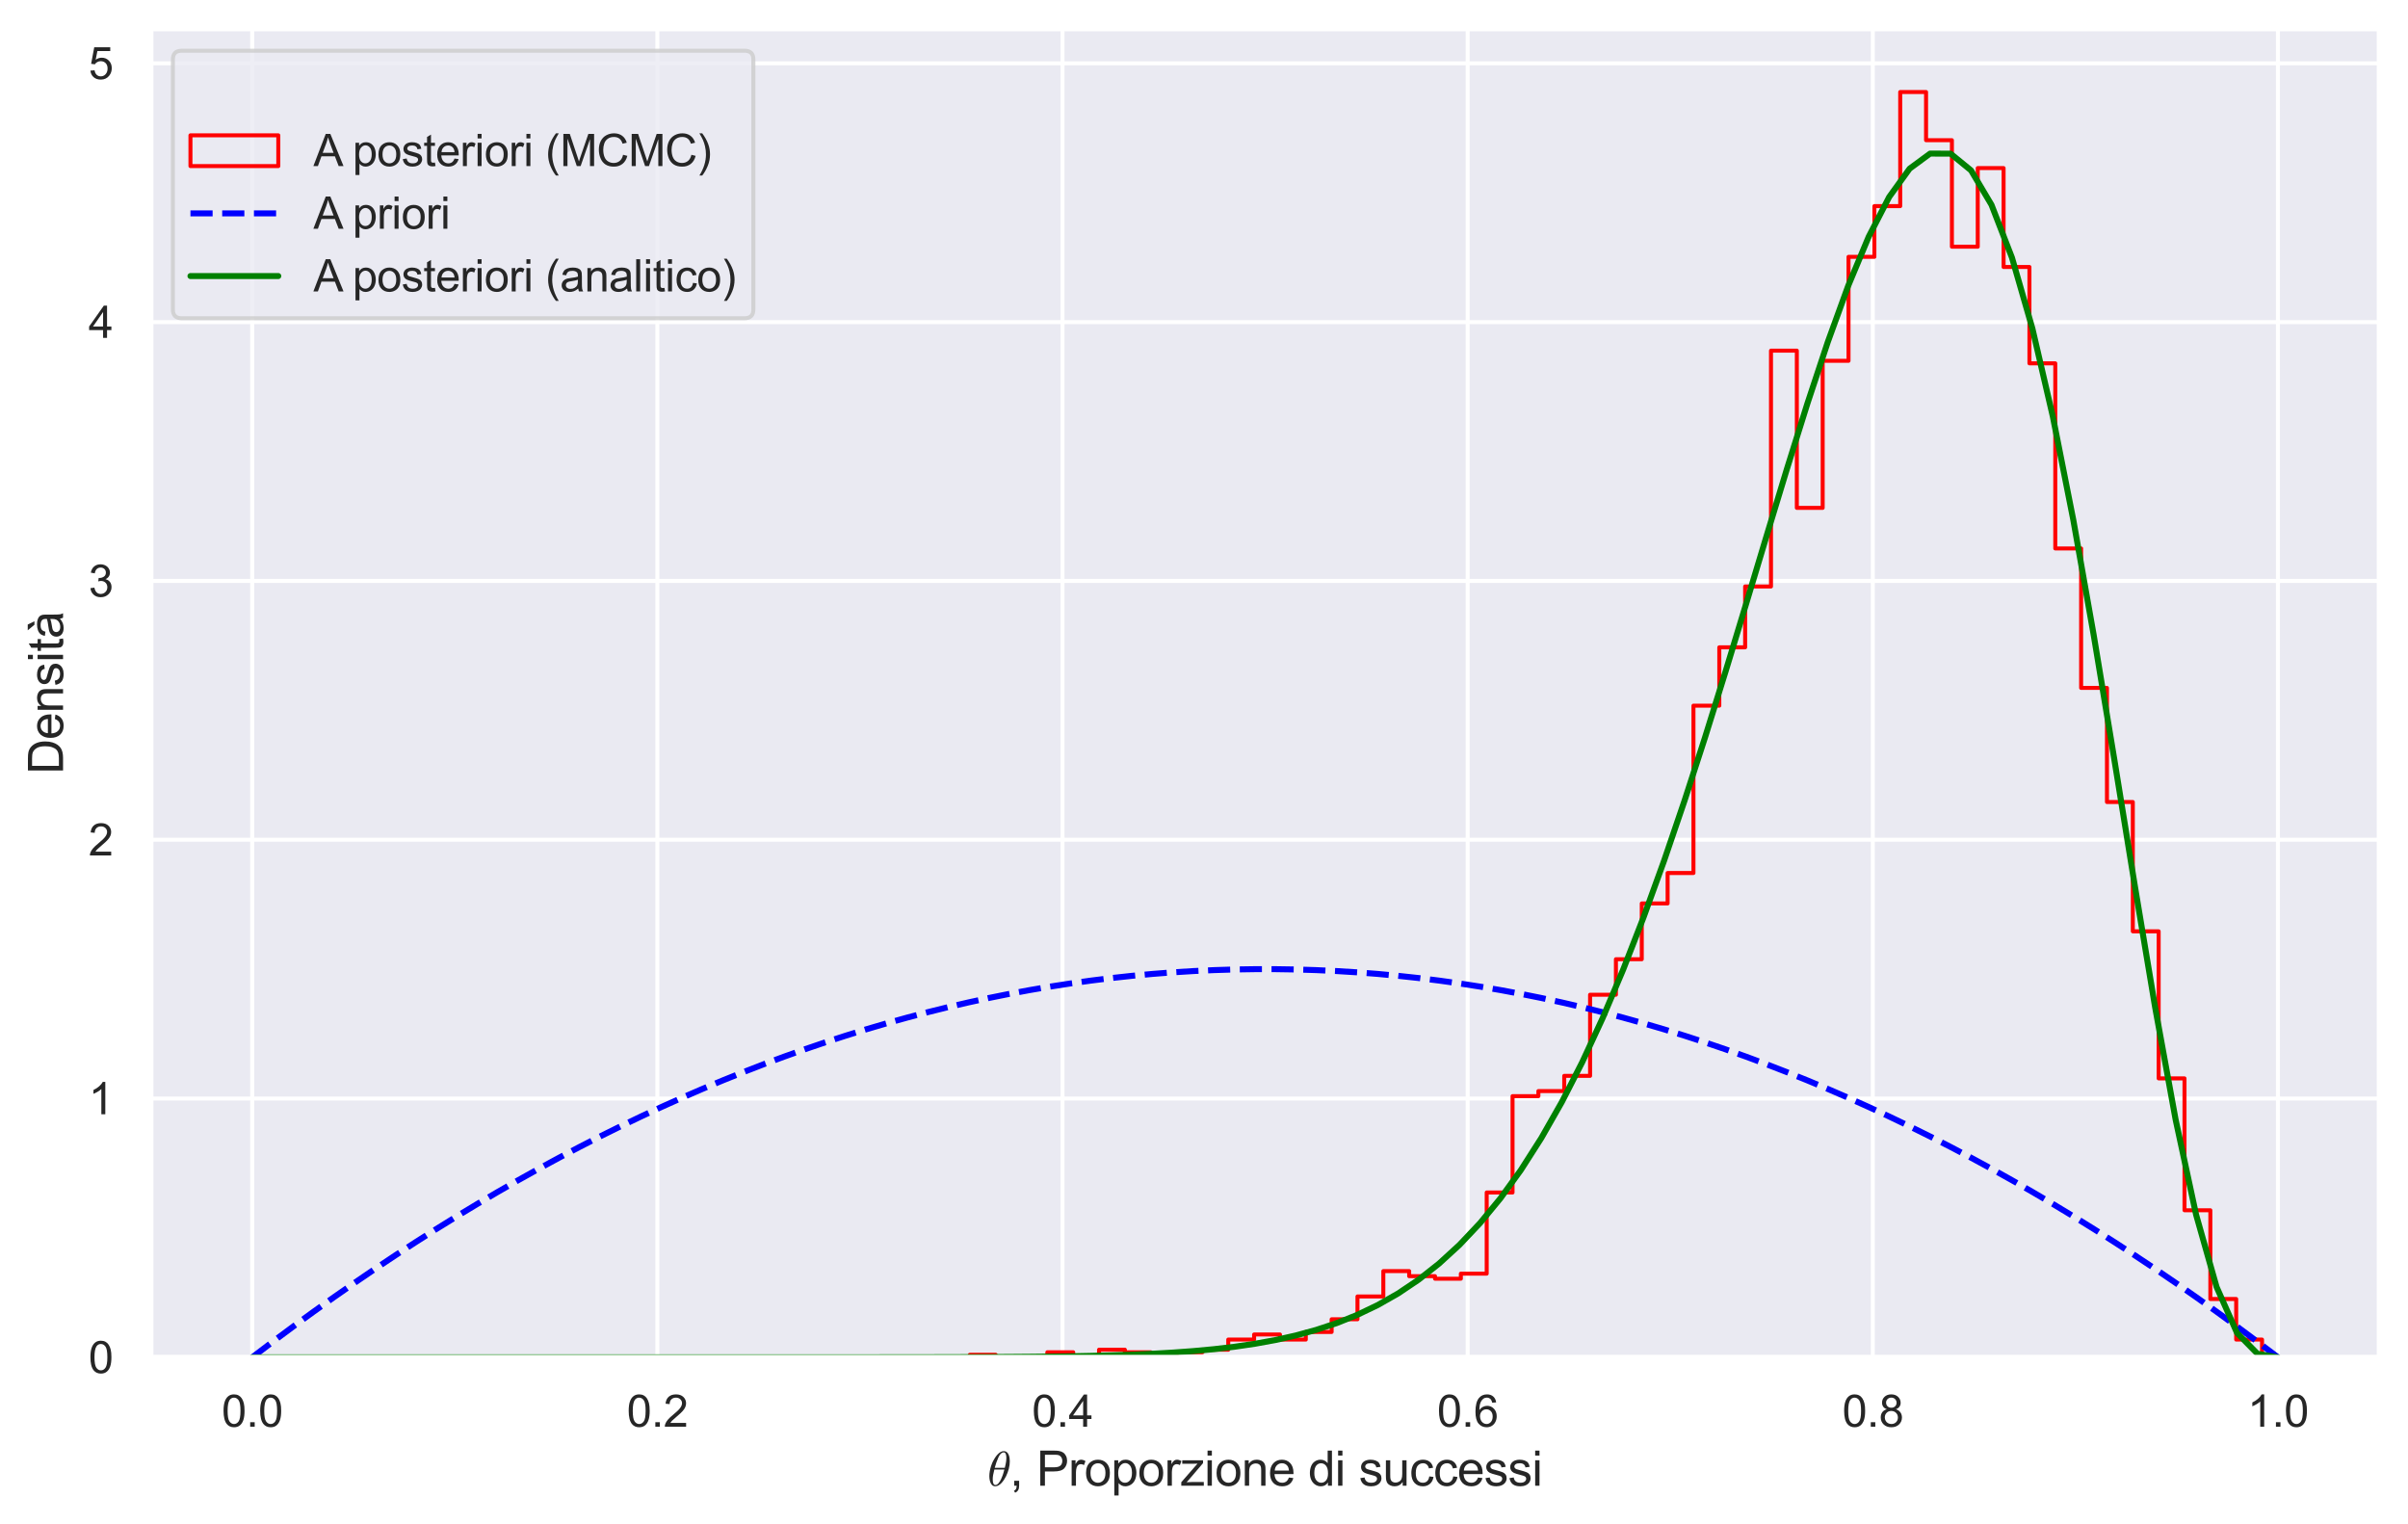 <?xml version="1.0" encoding="utf-8" standalone="no"?>
<!DOCTYPE svg PUBLIC "-//W3C//DTD SVG 1.1//EN"
  "http://www.w3.org/Graphics/SVG/1.1/DTD/svg11.dtd">
<svg xmlns:xlink="http://www.w3.org/1999/xlink" width="602.991pt" height="381.64pt" viewBox="0 0 602.991 381.64" xmlns="http://www.w3.org/2000/svg" version="1.1">
 <defs>
  <style type="text/css">*{stroke-linejoin: round; stroke-linecap: butt}</style>
 </defs>
 <g id="figure_1">
  <g id="patch_1">
   <path d="M 0 381.64 
L 602.991 381.64 
L 602.991 0 
L 0 0 
z
" style="fill: #ffffff"/>
  </g>
  <g id="axes_1">
   <g id="patch_2">
    <path d="M 37.791 339.84 
L 595.791 339.84 
L 595.791 7.2 
L 37.791 7.2 
z
" style="fill: #eaeaf2"/>
   </g>
   <g id="matplotlib.axis_1">
    <g id="xtick_1">
     <g id="line2d_1">
      <path d="M 63.155 339.84 
L 63.155 7.2 
" clip-path="url(#p4183b7b807)" style="fill: none; stroke: #ffffff; stroke-linecap: round"/>
     </g>
     <g id="text_1">
      <!-- 0.0 -->
      <g style="fill: #262626" transform="translate(55.51 357.214) scale(0.11 -0.11)">
       <defs>
        <path id="ArialMT-30" d="M 266 2259 
Q 266 3072 433 3567 
Q 600 4063 929 4331 
Q 1259 4600 1759 4600 
Q 2128 4600 2406 4451 
Q 2684 4303 2865 4023 
Q 3047 3744 3150 3342 
Q 3253 2941 3253 2259 
Q 3253 1453 3087 958 
Q 2922 463 2592 192 
Q 2263 -78 1759 -78 
Q 1097 -78 719 397 
Q 266 969 266 2259 
z
M 844 2259 
Q 844 1131 1108 757 
Q 1372 384 1759 384 
Q 2147 384 2411 759 
Q 2675 1134 2675 2259 
Q 2675 3391 2411 3762 
Q 2147 4134 1753 4134 
Q 1366 4134 1134 3806 
Q 844 3388 844 2259 
z
" transform="scale(0.016)"/>
        <path id="ArialMT-2e" d="M 581 0 
L 581 641 
L 1222 641 
L 1222 0 
L 581 0 
z
" transform="scale(0.016)"/>
       </defs>
       <use xlink:href="#ArialMT-30"/>
       <use xlink:href="#ArialMT-2e" x="55.615"/>
       <use xlink:href="#ArialMT-30" x="83.398"/>
      </g>
     </g>
    </g>
    <g id="xtick_2">
     <g id="line2d_2">
      <path d="M 164.61 339.84 
L 164.61 7.2 
" clip-path="url(#p4183b7b807)" style="fill: none; stroke: #ffffff; stroke-linecap: round"/>
     </g>
     <g id="text_2">
      <!-- 0.2 -->
      <g style="fill: #262626" transform="translate(156.965 357.214) scale(0.11 -0.11)">
       <defs>
        <path id="ArialMT-32" d="M 3222 541 
L 3222 0 
L 194 0 
Q 188 203 259 391 
Q 375 700 629 1000 
Q 884 1300 1366 1694 
Q 2113 2306 2375 2664 
Q 2638 3022 2638 3341 
Q 2638 3675 2398 3904 
Q 2159 4134 1775 4134 
Q 1369 4134 1125 3890 
Q 881 3647 878 3216 
L 300 3275 
Q 359 3922 746 4261 
Q 1134 4600 1788 4600 
Q 2447 4600 2831 4234 
Q 3216 3869 3216 3328 
Q 3216 3053 3103 2787 
Q 2991 2522 2730 2228 
Q 2469 1934 1863 1422 
Q 1356 997 1212 845 
Q 1069 694 975 541 
L 3222 541 
z
" transform="scale(0.016)"/>
       </defs>
       <use xlink:href="#ArialMT-30"/>
       <use xlink:href="#ArialMT-2e" x="55.615"/>
       <use xlink:href="#ArialMT-32" x="83.398"/>
      </g>
     </g>
    </g>
    <g id="xtick_3">
     <g id="line2d_3">
      <path d="M 266.064 339.84 
L 266.064 7.2 
" clip-path="url(#p4183b7b807)" style="fill: none; stroke: #ffffff; stroke-linecap: round"/>
     </g>
     <g id="text_3">
      <!-- 0.4 -->
      <g style="fill: #262626" transform="translate(258.419 357.214) scale(0.11 -0.11)">
       <defs>
        <path id="ArialMT-34" d="M 2069 0 
L 2069 1097 
L 81 1097 
L 81 1613 
L 2172 4581 
L 2631 4581 
L 2631 1613 
L 3250 1613 
L 3250 1097 
L 2631 1097 
L 2631 0 
L 2069 0 
z
M 2069 1613 
L 2069 3678 
L 634 1613 
L 2069 1613 
z
" transform="scale(0.016)"/>
       </defs>
       <use xlink:href="#ArialMT-30"/>
       <use xlink:href="#ArialMT-2e" x="55.615"/>
       <use xlink:href="#ArialMT-34" x="83.398"/>
      </g>
     </g>
    </g>
    <g id="xtick_4">
     <g id="line2d_4">
      <path d="M 367.519 339.84 
L 367.519 7.2 
" clip-path="url(#p4183b7b807)" style="fill: none; stroke: #ffffff; stroke-linecap: round"/>
     </g>
     <g id="text_4">
      <!-- 0.6 -->
      <g style="fill: #262626" transform="translate(359.874 357.214) scale(0.11 -0.11)">
       <defs>
        <path id="ArialMT-36" d="M 3184 3459 
L 2625 3416 
Q 2550 3747 2413 3897 
Q 2184 4138 1850 4138 
Q 1581 4138 1378 3988 
Q 1113 3794 959 3422 
Q 806 3050 800 2363 
Q 1003 2672 1297 2822 
Q 1591 2972 1913 2972 
Q 2475 2972 2870 2558 
Q 3266 2144 3266 1488 
Q 3266 1056 3080 686 
Q 2894 316 2569 119 
Q 2244 -78 1831 -78 
Q 1128 -78 684 439 
Q 241 956 241 2144 
Q 241 3472 731 4075 
Q 1159 4600 1884 4600 
Q 2425 4600 2770 4297 
Q 3116 3994 3184 3459 
z
M 888 1484 
Q 888 1194 1011 928 
Q 1134 663 1356 523 
Q 1578 384 1822 384 
Q 2178 384 2434 671 
Q 2691 959 2691 1453 
Q 2691 1928 2437 2201 
Q 2184 2475 1800 2475 
Q 1419 2475 1153 2201 
Q 888 1928 888 1484 
z
" transform="scale(0.016)"/>
       </defs>
       <use xlink:href="#ArialMT-30"/>
       <use xlink:href="#ArialMT-2e" x="55.615"/>
       <use xlink:href="#ArialMT-36" x="83.398"/>
      </g>
     </g>
    </g>
    <g id="xtick_5">
     <g id="line2d_5">
      <path d="M 468.973 339.84 
L 468.973 7.2 
" clip-path="url(#p4183b7b807)" style="fill: none; stroke: #ffffff; stroke-linecap: round"/>
     </g>
     <g id="text_5">
      <!-- 0.8 -->
      <g style="fill: #262626" transform="translate(461.328 357.214) scale(0.11 -0.11)">
       <defs>
        <path id="ArialMT-38" d="M 1131 2484 
Q 781 2613 612 2850 
Q 444 3088 444 3419 
Q 444 3919 803 4259 
Q 1163 4600 1759 4600 
Q 2359 4600 2725 4251 
Q 3091 3903 3091 3403 
Q 3091 3084 2923 2848 
Q 2756 2613 2416 2484 
Q 2838 2347 3058 2040 
Q 3278 1734 3278 1309 
Q 3278 722 2862 322 
Q 2447 -78 1769 -78 
Q 1091 -78 675 323 
Q 259 725 259 1325 
Q 259 1772 486 2073 
Q 713 2375 1131 2484 
z
M 1019 3438 
Q 1019 3113 1228 2906 
Q 1438 2700 1772 2700 
Q 2097 2700 2305 2904 
Q 2513 3109 2513 3406 
Q 2513 3716 2298 3927 
Q 2084 4138 1766 4138 
Q 1444 4138 1231 3931 
Q 1019 3725 1019 3438 
z
M 838 1322 
Q 838 1081 952 856 
Q 1066 631 1291 507 
Q 1516 384 1775 384 
Q 2178 384 2440 643 
Q 2703 903 2703 1303 
Q 2703 1709 2433 1975 
Q 2163 2241 1756 2241 
Q 1359 2241 1098 1978 
Q 838 1716 838 1322 
z
" transform="scale(0.016)"/>
       </defs>
       <use xlink:href="#ArialMT-30"/>
       <use xlink:href="#ArialMT-2e" x="55.615"/>
       <use xlink:href="#ArialMT-38" x="83.398"/>
      </g>
     </g>
    </g>
    <g id="xtick_6">
     <g id="line2d_6">
      <path d="M 570.428 339.84 
L 570.428 7.2 
" clip-path="url(#p4183b7b807)" style="fill: none; stroke: #ffffff; stroke-linecap: round"/>
     </g>
     <g id="text_6">
      <!-- 1.0 -->
      <g style="fill: #262626" transform="translate(562.783 357.214) scale(0.11 -0.11)">
       <defs>
        <path id="ArialMT-31" d="M 2384 0 
L 1822 0 
L 1822 3584 
Q 1619 3391 1289 3197 
Q 959 3003 697 2906 
L 697 3450 
Q 1169 3672 1522 3987 
Q 1875 4303 2022 4600 
L 2384 4600 
L 2384 0 
z
" transform="scale(0.016)"/>
       </defs>
       <use xlink:href="#ArialMT-31"/>
       <use xlink:href="#ArialMT-2e" x="55.615"/>
       <use xlink:href="#ArialMT-30" x="83.398"/>
      </g>
     </g>
    </g>
    <g id="text_7">
     <!-- $\theta$, Proporzione di successi -->
     <g style="fill: #262626" transform="translate(247.251 372.04) scale(0.12 -0.12)">
      <defs>
       <path id="Cmmi10-b5" d="M 1031 -72 
Q 741 -72 566 140 
Q 391 353 323 653 
Q 256 953 256 1247 
L 256 1253 
Q 256 1572 317 1915 
Q 378 2259 493 2601 
Q 609 2944 744 3213 
Q 838 3400 986 3631 
Q 1134 3863 1317 4064 
Q 1500 4266 1711 4389 
Q 1922 4513 2138 4513 
L 2144 4513 
Q 2375 4513 2529 4384 
Q 2684 4256 2770 4056 
Q 2856 3856 2890 3628 
Q 2925 3400 2925 3194 
Q 2925 2709 2794 2204 
Q 2663 1700 2431 1228 
Q 2344 1050 2189 809 
Q 2034 569 1861 378 
Q 1688 188 1472 58 
Q 1256 -72 1038 -72 
L 1031 -72 
z
M 1044 97 
Q 1256 97 1451 323 
Q 1647 550 1794 873 
Q 1941 1197 2052 1536 
Q 2163 1875 2216 2113 
L 909 2113 
Q 809 1709 753 1417 
Q 697 1125 697 844 
Q 697 97 1044 97 
z
M 959 2338 
L 2272 2338 
Q 2341 2619 2381 2808 
Q 2422 2997 2450 3206 
Q 2478 3416 2478 3597 
Q 2478 4347 2138 4347 
Q 1731 4347 1436 3692 
Q 1141 3038 959 2338 
z
" transform="scale(0.016)"/>
       <path id="ArialMT-2c" d="M 569 0 
L 569 641 
L 1209 641 
L 1209 0 
Q 1209 -353 1084 -570 
Q 959 -788 688 -906 
L 531 -666 
Q 709 -588 793 -436 
Q 878 -284 888 0 
L 569 0 
z
" transform="scale(0.016)"/>
       <path id="ArialMT-20" transform="scale(0.016)"/>
       <path id="ArialMT-50" d="M 494 0 
L 494 4581 
L 2222 4581 
Q 2678 4581 2919 4538 
Q 3256 4481 3484 4323 
Q 3713 4166 3852 3881 
Q 3991 3597 3991 3256 
Q 3991 2672 3619 2267 
Q 3247 1863 2275 1863 
L 1100 1863 
L 1100 0 
L 494 0 
z
M 1100 2403 
L 2284 2403 
Q 2872 2403 3119 2622 
Q 3366 2841 3366 3238 
Q 3366 3525 3220 3729 
Q 3075 3934 2838 4000 
Q 2684 4041 2272 4041 
L 1100 4041 
L 1100 2403 
z
" transform="scale(0.016)"/>
       <path id="ArialMT-72" d="M 416 0 
L 416 3319 
L 922 3319 
L 922 2816 
Q 1116 3169 1280 3281 
Q 1444 3394 1641 3394 
Q 1925 3394 2219 3213 
L 2025 2691 
Q 1819 2813 1613 2813 
Q 1428 2813 1281 2702 
Q 1134 2591 1072 2394 
Q 978 2094 978 1738 
L 978 0 
L 416 0 
z
" transform="scale(0.016)"/>
       <path id="ArialMT-6f" d="M 213 1659 
Q 213 2581 725 3025 
Q 1153 3394 1769 3394 
Q 2453 3394 2887 2945 
Q 3322 2497 3322 1706 
Q 3322 1066 3130 698 
Q 2938 331 2570 128 
Q 2203 -75 1769 -75 
Q 1072 -75 642 372 
Q 213 819 213 1659 
z
M 791 1659 
Q 791 1022 1069 705 
Q 1347 388 1769 388 
Q 2188 388 2466 706 
Q 2744 1025 2744 1678 
Q 2744 2294 2464 2611 
Q 2184 2928 1769 2928 
Q 1347 2928 1069 2612 
Q 791 2297 791 1659 
z
" transform="scale(0.016)"/>
       <path id="ArialMT-70" d="M 422 -1272 
L 422 3319 
L 934 3319 
L 934 2888 
Q 1116 3141 1344 3267 
Q 1572 3394 1897 3394 
Q 2322 3394 2647 3175 
Q 2972 2956 3137 2557 
Q 3303 2159 3303 1684 
Q 3303 1175 3120 767 
Q 2938 359 2589 142 
Q 2241 -75 1856 -75 
Q 1575 -75 1351 44 
Q 1128 163 984 344 
L 984 -1272 
L 422 -1272 
z
M 931 1641 
Q 931 1000 1190 694 
Q 1450 388 1819 388 
Q 2194 388 2461 705 
Q 2728 1022 2728 1688 
Q 2728 2322 2467 2637 
Q 2206 2953 1844 2953 
Q 1484 2953 1207 2617 
Q 931 2281 931 1641 
z
" transform="scale(0.016)"/>
       <path id="ArialMT-7a" d="M 125 0 
L 125 456 
L 2238 2881 
Q 1878 2863 1603 2863 
L 250 2863 
L 250 3319 
L 2963 3319 
L 2963 2947 
L 1166 841 
L 819 456 
Q 1197 484 1528 484 
L 3063 484 
L 3063 0 
L 125 0 
z
" transform="scale(0.016)"/>
       <path id="ArialMT-69" d="M 425 3934 
L 425 4581 
L 988 4581 
L 988 3934 
L 425 3934 
z
M 425 0 
L 425 3319 
L 988 3319 
L 988 0 
L 425 0 
z
" transform="scale(0.016)"/>
       <path id="ArialMT-6e" d="M 422 0 
L 422 3319 
L 928 3319 
L 928 2847 
Q 1294 3394 1984 3394 
Q 2284 3394 2536 3286 
Q 2788 3178 2913 3003 
Q 3038 2828 3088 2588 
Q 3119 2431 3119 2041 
L 3119 0 
L 2556 0 
L 2556 2019 
Q 2556 2363 2490 2533 
Q 2425 2703 2258 2804 
Q 2091 2906 1866 2906 
Q 1506 2906 1245 2678 
Q 984 2450 984 1813 
L 984 0 
L 422 0 
z
" transform="scale(0.016)"/>
       <path id="ArialMT-65" d="M 2694 1069 
L 3275 997 
Q 3138 488 2766 206 
Q 2394 -75 1816 -75 
Q 1088 -75 661 373 
Q 234 822 234 1631 
Q 234 2469 665 2931 
Q 1097 3394 1784 3394 
Q 2450 3394 2872 2941 
Q 3294 2488 3294 1666 
Q 3294 1616 3291 1516 
L 816 1516 
Q 847 969 1125 678 
Q 1403 388 1819 388 
Q 2128 388 2347 550 
Q 2566 713 2694 1069 
z
M 847 1978 
L 2700 1978 
Q 2663 2397 2488 2606 
Q 2219 2931 1791 2931 
Q 1403 2931 1139 2672 
Q 875 2413 847 1978 
z
" transform="scale(0.016)"/>
       <path id="ArialMT-64" d="M 2575 0 
L 2575 419 
Q 2259 -75 1647 -75 
Q 1250 -75 917 144 
Q 584 363 401 755 
Q 219 1147 219 1656 
Q 219 2153 384 2558 
Q 550 2963 881 3178 
Q 1213 3394 1622 3394 
Q 1922 3394 2156 3267 
Q 2391 3141 2538 2938 
L 2538 4581 
L 3097 4581 
L 3097 0 
L 2575 0 
z
M 797 1656 
Q 797 1019 1065 703 
Q 1334 388 1700 388 
Q 2069 388 2326 689 
Q 2584 991 2584 1609 
Q 2584 2291 2321 2609 
Q 2059 2928 1675 2928 
Q 1300 2928 1048 2622 
Q 797 2316 797 1656 
z
" transform="scale(0.016)"/>
       <path id="ArialMT-73" d="M 197 991 
L 753 1078 
Q 800 744 1014 566 
Q 1228 388 1613 388 
Q 2000 388 2187 545 
Q 2375 703 2375 916 
Q 2375 1106 2209 1216 
Q 2094 1291 1634 1406 
Q 1016 1563 777 1677 
Q 538 1791 414 1992 
Q 291 2194 291 2438 
Q 291 2659 392 2848 
Q 494 3038 669 3163 
Q 800 3259 1026 3326 
Q 1253 3394 1513 3394 
Q 1903 3394 2198 3281 
Q 2494 3169 2634 2976 
Q 2775 2784 2828 2463 
L 2278 2388 
Q 2241 2644 2061 2787 
Q 1881 2931 1553 2931 
Q 1166 2931 1000 2803 
Q 834 2675 834 2503 
Q 834 2394 903 2306 
Q 972 2216 1119 2156 
Q 1203 2125 1616 2013 
Q 2213 1853 2448 1751 
Q 2684 1650 2818 1456 
Q 2953 1263 2953 975 
Q 2953 694 2789 445 
Q 2625 197 2315 61 
Q 2006 -75 1616 -75 
Q 969 -75 630 194 
Q 291 463 197 991 
z
" transform="scale(0.016)"/>
       <path id="ArialMT-75" d="M 2597 0 
L 2597 488 
Q 2209 -75 1544 -75 
Q 1250 -75 995 37 
Q 741 150 617 320 
Q 494 491 444 738 
Q 409 903 409 1263 
L 409 3319 
L 972 3319 
L 972 1478 
Q 972 1038 1006 884 
Q 1059 663 1231 536 
Q 1403 409 1656 409 
Q 1909 409 2131 539 
Q 2353 669 2445 892 
Q 2538 1116 2538 1541 
L 2538 3319 
L 3100 3319 
L 3100 0 
L 2597 0 
z
" transform="scale(0.016)"/>
       <path id="ArialMT-63" d="M 2588 1216 
L 3141 1144 
Q 3050 572 2676 248 
Q 2303 -75 1759 -75 
Q 1078 -75 664 370 
Q 250 816 250 1647 
Q 250 2184 428 2587 
Q 606 2991 970 3192 
Q 1334 3394 1763 3394 
Q 2303 3394 2647 3120 
Q 2991 2847 3088 2344 
L 2541 2259 
Q 2463 2594 2264 2762 
Q 2066 2931 1784 2931 
Q 1359 2931 1093 2626 
Q 828 2322 828 1663 
Q 828 994 1084 691 
Q 1341 388 1753 388 
Q 2084 388 2306 591 
Q 2528 794 2588 1216 
z
" transform="scale(0.016)"/>
      </defs>
      <use xlink:href="#Cmmi10-b5" transform="translate(0 0.422)"/>
      <use xlink:href="#ArialMT-2c" transform="translate(46.924 0.422)"/>
      <use xlink:href="#ArialMT-20" transform="translate(74.707 0.422)"/>
      <use xlink:href="#ArialMT-50" transform="translate(102.49 0.422)"/>
      <use xlink:href="#ArialMT-72" transform="translate(169.189 0.422)"/>
      <use xlink:href="#ArialMT-6f" transform="translate(202.49 0.422)"/>
      <use xlink:href="#ArialMT-70" transform="translate(258.105 0.422)"/>
      <use xlink:href="#ArialMT-6f" transform="translate(313.721 0.422)"/>
      <use xlink:href="#ArialMT-72" transform="translate(369.336 0.422)"/>
      <use xlink:href="#ArialMT-7a" transform="translate(402.637 0.422)"/>
      <use xlink:href="#ArialMT-69" transform="translate(452.637 0.422)"/>
      <use xlink:href="#ArialMT-6f" transform="translate(474.854 0.422)"/>
      <use xlink:href="#ArialMT-6e" transform="translate(530.469 0.422)"/>
      <use xlink:href="#ArialMT-65" transform="translate(586.084 0.422)"/>
      <use xlink:href="#ArialMT-20" transform="translate(641.699 0.422)"/>
      <use xlink:href="#ArialMT-64" transform="translate(669.482 0.422)"/>
      <use xlink:href="#ArialMT-69" transform="translate(725.098 0.422)"/>
      <use xlink:href="#ArialMT-20" transform="translate(747.314 0.422)"/>
      <use xlink:href="#ArialMT-73" transform="translate(775.098 0.422)"/>
      <use xlink:href="#ArialMT-75" transform="translate(825.098 0.422)"/>
      <use xlink:href="#ArialMT-63" transform="translate(880.713 0.422)"/>
      <use xlink:href="#ArialMT-63" transform="translate(930.713 0.422)"/>
      <use xlink:href="#ArialMT-65" transform="translate(980.713 0.422)"/>
      <use xlink:href="#ArialMT-73" transform="translate(1036.328 0.422)"/>
      <use xlink:href="#ArialMT-73" transform="translate(1086.328 0.422)"/>
      <use xlink:href="#ArialMT-69" transform="translate(1136.328 0.422)"/>
     </g>
    </g>
   </g>
   <g id="matplotlib.axis_2">
    <g id="ytick_1">
     <g id="line2d_7">
      <path d="M 37.791 339.84 
L 595.791 339.84 
" clip-path="url(#p4183b7b807)" style="fill: none; stroke: #ffffff; stroke-linecap: round"/>
     </g>
     <g id="text_8">
      <!-- 0 -->
      <g style="fill: #262626" transform="translate(22.174 343.777) scale(0.11 -0.11)">
       <use xlink:href="#ArialMT-30"/>
      </g>
     </g>
    </g>
    <g id="ytick_2">
     <g id="line2d_8">
      <path d="M 37.791 275.043 
L 595.791 275.043 
" clip-path="url(#p4183b7b807)" style="fill: none; stroke: #ffffff; stroke-linecap: round"/>
     </g>
     <g id="text_9">
      <!-- 1 -->
      <g style="fill: #262626" transform="translate(22.174 278.98) scale(0.11 -0.11)">
       <use xlink:href="#ArialMT-31"/>
      </g>
     </g>
    </g>
    <g id="ytick_3">
     <g id="line2d_9">
      <path d="M 37.791 210.246 
L 595.791 210.246 
" clip-path="url(#p4183b7b807)" style="fill: none; stroke: #ffffff; stroke-linecap: round"/>
     </g>
     <g id="text_10">
      <!-- 2 -->
      <g style="fill: #262626" transform="translate(22.174 214.183) scale(0.11 -0.11)">
       <use xlink:href="#ArialMT-32"/>
      </g>
     </g>
    </g>
    <g id="ytick_4">
     <g id="line2d_10">
      <path d="M 37.791 145.45 
L 595.791 145.45 
" clip-path="url(#p4183b7b807)" style="fill: none; stroke: #ffffff; stroke-linecap: round"/>
     </g>
     <g id="text_11">
      <!-- 3 -->
      <g style="fill: #262626" transform="translate(22.174 149.386) scale(0.11 -0.11)">
       <defs>
        <path id="ArialMT-33" d="M 269 1209 
L 831 1284 
Q 928 806 1161 595 
Q 1394 384 1728 384 
Q 2125 384 2398 659 
Q 2672 934 2672 1341 
Q 2672 1728 2419 1979 
Q 2166 2231 1775 2231 
Q 1616 2231 1378 2169 
L 1441 2663 
Q 1497 2656 1531 2656 
Q 1891 2656 2178 2843 
Q 2466 3031 2466 3422 
Q 2466 3731 2256 3934 
Q 2047 4138 1716 4138 
Q 1388 4138 1169 3931 
Q 950 3725 888 3313 
L 325 3413 
Q 428 3978 793 4289 
Q 1159 4600 1703 4600 
Q 2078 4600 2393 4439 
Q 2709 4278 2876 4000 
Q 3044 3722 3044 3409 
Q 3044 3113 2884 2869 
Q 2725 2625 2413 2481 
Q 2819 2388 3044 2092 
Q 3269 1797 3269 1353 
Q 3269 753 2831 336 
Q 2394 -81 1725 -81 
Q 1122 -81 723 278 
Q 325 638 269 1209 
z
" transform="scale(0.016)"/>
       </defs>
       <use xlink:href="#ArialMT-33"/>
      </g>
     </g>
    </g>
    <g id="ytick_5">
     <g id="line2d_11">
      <path d="M 37.791 80.653 
L 595.791 80.653 
" clip-path="url(#p4183b7b807)" style="fill: none; stroke: #ffffff; stroke-linecap: round"/>
     </g>
     <g id="text_12">
      <!-- 4 -->
      <g style="fill: #262626" transform="translate(22.174 84.589) scale(0.11 -0.11)">
       <use xlink:href="#ArialMT-34"/>
      </g>
     </g>
    </g>
    <g id="ytick_6">
     <g id="line2d_12">
      <path d="M 37.791 15.856 
L 595.791 15.856 
" clip-path="url(#p4183b7b807)" style="fill: none; stroke: #ffffff; stroke-linecap: round"/>
     </g>
     <g id="text_13">
      <!-- 5 -->
      <g style="fill: #262626" transform="translate(22.174 19.793) scale(0.11 -0.11)">
       <defs>
        <path id="ArialMT-35" d="M 266 1200 
L 856 1250 
Q 922 819 1161 601 
Q 1400 384 1738 384 
Q 2144 384 2425 690 
Q 2706 997 2706 1503 
Q 2706 1984 2436 2262 
Q 2166 2541 1728 2541 
Q 1456 2541 1237 2417 
Q 1019 2294 894 2097 
L 366 2166 
L 809 4519 
L 3088 4519 
L 3088 3981 
L 1259 3981 
L 1013 2750 
Q 1425 3038 1878 3038 
Q 2478 3038 2890 2622 
Q 3303 2206 3303 1553 
Q 3303 931 2941 478 
Q 2500 -78 1738 -78 
Q 1113 -78 717 272 
Q 322 622 266 1200 
z
" transform="scale(0.016)"/>
       </defs>
       <use xlink:href="#ArialMT-35"/>
      </g>
     </g>
    </g>
    <g id="text_14">
     <!-- Densità -->
     <g style="fill: #262626" transform="translate(15.789 193.863) rotate(-90) scale(0.12 -0.12)">
      <defs>
       <path id="ArialMT-44" d="M 494 0 
L 494 4581 
L 2072 4581 
Q 2606 4581 2888 4516 
Q 3281 4425 3559 4188 
Q 3922 3881 4101 3404 
Q 4281 2928 4281 2316 
Q 4281 1794 4159 1391 
Q 4038 988 3847 723 
Q 3656 459 3429 307 
Q 3203 156 2883 78 
Q 2563 0 2147 0 
L 494 0 
z
M 1100 541 
L 2078 541 
Q 2531 541 2789 625 
Q 3047 709 3200 863 
Q 3416 1078 3536 1442 
Q 3656 1806 3656 2325 
Q 3656 3044 3420 3430 
Q 3184 3816 2847 3947 
Q 2603 4041 2063 4041 
L 1100 4041 
L 1100 541 
z
" transform="scale(0.016)"/>
       <path id="ArialMT-74" d="M 1650 503 
L 1731 6 
Q 1494 -44 1306 -44 
Q 1000 -44 831 53 
Q 663 150 594 308 
Q 525 466 525 972 
L 525 2881 
L 113 2881 
L 113 3319 
L 525 3319 
L 525 4141 
L 1084 4478 
L 1084 3319 
L 1650 3319 
L 1650 2881 
L 1084 2881 
L 1084 941 
Q 1084 700 1114 631 
Q 1144 563 1211 522 
Q 1278 481 1403 481 
Q 1497 481 1650 503 
z
" transform="scale(0.016)"/>
       <path id="ArialMT-e0" d="M 2588 409 
Q 2275 144 1986 34 
Q 1697 -75 1366 -75 
Q 819 -75 525 192 
Q 231 459 231 875 
Q 231 1119 342 1320 
Q 453 1522 633 1644 
Q 813 1766 1038 1828 
Q 1203 1872 1538 1913 
Q 2219 1994 2541 2106 
Q 2544 2222 2544 2253 
Q 2544 2597 2384 2738 
Q 2169 2928 1744 2928 
Q 1347 2928 1158 2789 
Q 969 2650 878 2297 
L 328 2372 
Q 403 2725 575 2942 
Q 747 3159 1072 3276 
Q 1397 3394 1825 3394 
Q 2250 3394 2515 3294 
Q 2781 3194 2906 3042 
Q 3031 2891 3081 2659 
Q 3109 2516 3109 2141 
L 3109 1391 
Q 3109 606 3145 398 
Q 3181 191 3288 0 
L 2700 0 
Q 2613 175 2588 409 
z
M 2541 1666 
Q 2234 1541 1622 1453 
Q 1275 1403 1131 1340 
Q 988 1278 909 1158 
Q 831 1038 831 891 
Q 831 666 1001 516 
Q 1172 366 1500 366 
Q 1825 366 2078 508 
Q 2331 650 2450 897 
Q 2541 1088 2541 1459 
L 2541 1666 
z
M 2234 3731 
L 1781 3731 
L 1059 4606 
L 1813 4606 
L 2234 3731 
z
" transform="scale(0.016)"/>
      </defs>
      <use xlink:href="#ArialMT-44"/>
      <use xlink:href="#ArialMT-65" x="72.217"/>
      <use xlink:href="#ArialMT-6e" x="127.832"/>
      <use xlink:href="#ArialMT-73" x="183.447"/>
      <use xlink:href="#ArialMT-69" x="233.447"/>
      <use xlink:href="#ArialMT-74" x="255.664"/>
      <use xlink:href="#ArialMT-e0" x="283.447"/>
     </g>
    </g>
   </g>
   <g id="patch_3">
    <path d="M 242.853 339.84 
L 242.853 339.205 
L 249.325 339.205 
L 249.325 339.84 
L 255.796 339.84 
L 255.796 339.84 
L 262.268 339.84 
L 262.268 338.57 
L 268.74 338.57 
L 268.74 339.84 
L 275.212 339.84 
L 275.212 337.935 
L 281.683 337.935 
L 281.683 338.57 
L 288.155 338.57 
L 288.155 339.205 
L 294.627 339.205 
L 294.627 338.57 
L 301.099 338.57 
L 301.099 337.935 
L 307.57 337.935 
L 307.57 335.396 
L 314.042 335.396 
L 314.042 334.126 
L 320.514 334.126 
L 320.514 335.396 
L 326.986 335.396 
L 326.986 333.491 
L 333.457 333.491 
L 333.457 330.317 
L 339.929 330.317 
L 339.929 324.603 
L 346.401 324.603 
L 346.401 318.254 
L 352.872 318.254 
L 352.872 319.524 
L 359.344 319.524 
L 359.344 320.159 
L 365.816 320.159 
L 365.816 318.889 
L 372.288 318.889 
L 372.288 298.573 
L 378.759 298.573 
L 378.759 274.448 
L 385.231 274.448 
L 385.231 273.179 
L 391.703 273.179 
L 391.703 269.369 
L 398.175 269.369 
L 398.175 249.054 
L 404.646 249.054 
L 404.646 240.165 
L 411.118 240.165 
L 411.118 226.198 
L 417.59 226.198 
L 417.59 218.58 
L 424.062 218.58 
L 424.062 176.678 
L 430.533 176.678 
L 430.533 162.076 
L 437.005 162.076 
L 437.005 146.84 
L 443.477 146.84 
L 443.477 87.797 
L 449.949 87.797 
L 449.949 127.159 
L 456.42 127.159 
L 456.42 90.336 
L 462.892 90.336 
L 462.892 64.307 
L 469.364 64.307 
L 469.364 51.609 
L 475.835 51.609 
L 475.835 23.04 
L 482.307 23.04 
L 482.307 35.103 
L 488.779 35.103 
L 488.779 61.767 
L 495.251 61.767 
L 495.251 42.086 
L 501.722 42.086 
L 501.722 66.846 
L 508.194 66.846 
L 508.194 90.971 
L 514.666 90.971 
L 514.666 137.317 
L 521.138 137.317 
L 521.138 172.234 
L 527.609 172.234 
L 527.609 200.804 
L 534.081 200.804 
L 534.081 233.182 
L 540.553 233.182 
L 540.553 270.004 
L 547.025 270.004 
L 547.025 303.018 
L 553.496 303.018 
L 553.496 325.238 
L 559.968 325.238 
L 559.968 335.396 
L 566.44 335.396 
L 566.44 339.84 
" clip-path="url(#p4183b7b807)" style="fill: none; stroke: #ff0000; stroke-linejoin: miter"/>
   </g>
   <g id="line2d_13">
    <path d="M 63.155 339.84 
L 68.279 335.953 
L 73.403 332.145 
L 78.527 328.416 
L 83.651 324.766 
L 88.775 321.196 
L 93.899 317.706 
L 99.023 314.294 
L 104.147 310.962 
L 109.271 307.709 
L 114.395 304.536 
L 119.519 301.442 
L 124.643 298.427 
L 129.767 295.492 
L 134.891 292.636 
L 140.015 289.859 
L 145.139 287.162 
L 150.262 284.544 
L 155.386 282.005 
L 160.51 279.545 
L 165.634 277.165 
L 170.758 274.865 
L 175.882 272.643 
L 181.006 270.501 
L 186.13 268.439 
L 191.254 266.455 
L 196.378 264.551 
L 201.502 262.726 
L 206.626 260.981 
L 211.75 259.315 
L 216.874 257.728 
L 221.998 256.221 
L 227.122 254.793 
L 232.246 253.444 
L 237.37 252.175 
L 242.494 250.985 
L 247.618 249.874 
L 252.742 248.843 
L 257.866 247.891 
L 262.99 247.018 
L 268.114 246.225 
L 273.238 245.511 
L 278.362 244.876 
L 283.486 244.321 
L 288.61 243.845 
L 293.734 243.448 
L 298.858 243.131 
L 303.981 242.893 
L 309.105 242.734 
L 314.229 242.655 
L 319.353 242.655 
L 324.477 242.734 
L 329.601 242.893 
L 334.725 243.131 
L 339.849 243.448 
L 344.973 243.845 
L 350.097 244.321 
L 355.221 244.876 
L 360.345 245.511 
L 365.469 246.225 
L 370.593 247.018 
L 375.717 247.891 
L 380.841 248.843 
L 385.965 249.874 
L 391.089 250.985 
L 396.213 252.175 
L 401.337 253.444 
L 406.461 254.793 
L 411.585 256.221 
L 416.709 257.728 
L 421.833 259.315 
L 426.957 260.981 
L 432.081 262.726 
L 437.205 264.551 
L 442.329 266.455 
L 447.453 268.439 
L 452.577 270.501 
L 457.7 272.643 
L 462.824 274.865 
L 467.948 277.165 
L 473.072 279.545 
L 478.196 282.005 
L 483.32 284.544 
L 488.444 287.162 
L 493.568 289.859 
L 498.692 292.636 
L 503.816 295.492 
L 508.94 298.427 
L 514.064 301.442 
L 519.188 304.536 
L 524.312 307.709 
L 529.436 310.962 
L 534.56 314.294 
L 539.684 317.706 
L 544.808 321.196 
L 549.932 324.766 
L 555.056 328.416 
L 560.18 332.145 
L 565.304 335.953 
L 570.428 339.84 
" clip-path="url(#p4183b7b807)" style="fill: none; stroke-dasharray: 5.55,2.4; stroke-dashoffset: 0; stroke: #0000ff; stroke-width: 1.5"/>
   </g>
   <g id="line2d_14">
    <path d="M 63.155 339.84 
L 68.279 339.84 
L 73.403 339.84 
L 78.527 339.84 
L 83.651 339.84 
L 88.775 339.84 
L 93.899 339.84 
L 99.023 339.84 
L 104.147 339.84 
L 109.271 339.84 
L 114.395 339.84 
L 119.519 339.84 
L 124.643 339.84 
L 129.767 339.84 
L 134.891 339.84 
L 140.015 339.84 
L 145.139 339.84 
L 150.262 339.84 
L 155.386 339.84 
L 160.51 339.84 
L 165.634 339.84 
L 170.758 339.84 
L 175.882 339.84 
L 181.006 339.84 
L 186.13 339.84 
L 191.254 339.84 
L 196.378 339.839 
L 201.502 339.839 
L 206.626 339.838 
L 211.75 339.836 
L 216.874 339.834 
L 221.998 339.831 
L 227.122 339.826 
L 232.246 339.819 
L 237.37 339.809 
L 242.494 339.794 
L 247.618 339.773 
L 252.742 339.744 
L 257.866 339.704 
L 262.99 339.649 
L 268.114 339.575 
L 273.238 339.475 
L 278.362 339.342 
L 283.486 339.168 
L 288.61 338.942 
L 293.734 338.649 
L 298.858 338.274 
L 303.981 337.798 
L 309.105 337.198 
L 314.229 336.448 
L 319.353 335.518 
L 324.477 334.372 
L 329.601 332.971 
L 334.725 331.27 
L 339.849 329.22 
L 344.973 326.767 
L 350.097 323.852 
L 355.221 320.412 
L 360.345 316.38 
L 365.469 311.687 
L 370.593 306.264 
L 375.717 300.042 
L 380.841 292.954 
L 385.965 284.939 
L 391.089 275.945 
L 396.213 265.93 
L 401.337 254.87 
L 406.461 242.759 
L 411.585 229.614 
L 416.709 215.485 
L 421.833 200.451 
L 426.957 184.632 
L 432.081 168.19 
L 437.205 151.333 
L 442.329 134.317 
L 447.453 117.449 
L 452.577 101.086 
L 457.7 85.63 
L 462.824 71.527 
L 467.948 59.258 
L 473.072 49.321 
L 478.196 42.224 
L 483.32 38.457 
L 488.444 38.473 
L 493.568 42.655 
L 498.692 51.283 
L 503.816 64.499 
L 508.94 82.269 
L 514.064 104.345 
L 519.188 130.229 
L 524.312 159.152 
L 529.436 190.06 
L 534.56 221.624 
L 539.684 252.289 
L 544.808 280.357 
L 549.932 304.146 
L 555.056 322.22 
L 560.18 333.741 
L 565.304 338.951 
L 570.428 339.84 
" clip-path="url(#p4183b7b807)" style="fill: none; stroke: #008000; stroke-width: 1.5; stroke-linecap: round"/>
   </g>
   <g id="patch_4">
    <path d="M 37.791 339.84 
L 37.791 7.2 
" style="fill: none; stroke: #ffffff; stroke-width: 1.25; stroke-linejoin: miter; stroke-linecap: square"/>
   </g>
   <g id="patch_5">
    <path d="M 595.791 339.84 
L 595.791 7.2 
" style="fill: none; stroke: #ffffff; stroke-width: 1.25; stroke-linejoin: miter; stroke-linecap: square"/>
   </g>
   <g id="patch_6">
    <path d="M 37.791 339.84 
L 595.791 339.84 
" style="fill: none; stroke: #ffffff; stroke-width: 1.25; stroke-linejoin: miter; stroke-linecap: square"/>
   </g>
   <g id="patch_7">
    <path d="M 37.791 7.2 
L 595.791 7.2 
" style="fill: none; stroke: #ffffff; stroke-width: 1.25; stroke-linejoin: miter; stroke-linecap: square"/>
   </g>
   <g id="legend_1">
    <g id="patch_8">
     <path d="M 45.491 79.68 
L 186.455 79.68 
Q 188.655 79.68 188.655 77.48 
L 188.655 14.9 
Q 188.655 12.7 186.455 12.7 
L 45.491 12.7 
Q 43.291 12.7 43.291 14.9 
L 43.291 77.48 
Q 43.291 79.68 45.491 79.68 
z
" style="fill: #eaeaf2; opacity: 0.8; stroke: #cccccc; stroke-linejoin: miter"/>
    </g>
    <g id="text_15">
     <!--   -->
     <g style="fill: #262626" transform="translate(114.306 25.689) scale(0.12 -0.12)">
      <use xlink:href="#ArialMT-20"/>
     </g>
    </g>
    <g id="patch_9">
     <path d="M 47.691 41.582 
L 69.691 41.582 
L 69.691 33.882 
L 47.691 33.882 
L 47.691 41.582 
z
" style="fill: none; stroke: #ff0000; stroke-linejoin: miter"/>
    </g>
    <g id="text_16">
     <!-- A posteriori (MCMC) -->
     <g style="fill: #262626" transform="translate(78.491 41.582) scale(0.11 -0.11)">
      <defs>
       <path id="ArialMT-41" d="M -9 0 
L 1750 4581 
L 2403 4581 
L 4278 0 
L 3588 0 
L 3053 1388 
L 1138 1388 
L 634 0 
L -9 0 
z
M 1313 1881 
L 2866 1881 
L 2388 3150 
Q 2169 3728 2063 4100 
Q 1975 3659 1816 3225 
L 1313 1881 
z
" transform="scale(0.016)"/>
       <path id="ArialMT-28" d="M 1497 -1347 
Q 1031 -759 709 28 
Q 388 816 388 1659 
Q 388 2403 628 3084 
Q 909 3875 1497 4659 
L 1900 4659 
Q 1522 4009 1400 3731 
Q 1209 3300 1100 2831 
Q 966 2247 966 1656 
Q 966 153 1900 -1347 
L 1497 -1347 
z
" transform="scale(0.016)"/>
       <path id="ArialMT-4d" d="M 475 0 
L 475 4581 
L 1388 4581 
L 2472 1338 
Q 2622 884 2691 659 
Q 2769 909 2934 1394 
L 4031 4581 
L 4847 4581 
L 4847 0 
L 4263 0 
L 4263 3834 
L 2931 0 
L 2384 0 
L 1059 3900 
L 1059 0 
L 475 0 
z
" transform="scale(0.016)"/>
       <path id="ArialMT-43" d="M 3763 1606 
L 4369 1453 
Q 4178 706 3683 314 
Q 3188 -78 2472 -78 
Q 1731 -78 1267 223 
Q 803 525 561 1097 
Q 319 1669 319 2325 
Q 319 3041 592 3573 
Q 866 4106 1370 4382 
Q 1875 4659 2481 4659 
Q 3169 4659 3637 4309 
Q 4106 3959 4291 3325 
L 3694 3184 
Q 3534 3684 3231 3912 
Q 2928 4141 2469 4141 
Q 1941 4141 1586 3887 
Q 1231 3634 1087 3207 
Q 944 2781 944 2328 
Q 944 1744 1114 1308 
Q 1284 872 1643 656 
Q 2003 441 2422 441 
Q 2931 441 3284 734 
Q 3638 1028 3763 1606 
z
" transform="scale(0.016)"/>
       <path id="ArialMT-29" d="M 791 -1347 
L 388 -1347 
Q 1322 153 1322 1656 
Q 1322 2244 1188 2822 
Q 1081 3291 891 3722 
Q 769 4003 388 4659 
L 791 4659 
Q 1378 3875 1659 3084 
Q 1900 2403 1900 1659 
Q 1900 816 1576 28 
Q 1253 -759 791 -1347 
z
" transform="scale(0.016)"/>
      </defs>
      <use xlink:href="#ArialMT-41"/>
      <use xlink:href="#ArialMT-20" x="61.199"/>
      <use xlink:href="#ArialMT-70" x="88.982"/>
      <use xlink:href="#ArialMT-6f" x="144.598"/>
      <use xlink:href="#ArialMT-73" x="200.213"/>
      <use xlink:href="#ArialMT-74" x="250.213"/>
      <use xlink:href="#ArialMT-65" x="277.996"/>
      <use xlink:href="#ArialMT-72" x="333.611"/>
      <use xlink:href="#ArialMT-69" x="366.912"/>
      <use xlink:href="#ArialMT-6f" x="389.129"/>
      <use xlink:href="#ArialMT-72" x="444.744"/>
      <use xlink:href="#ArialMT-69" x="478.045"/>
      <use xlink:href="#ArialMT-20" x="500.262"/>
      <use xlink:href="#ArialMT-28" x="528.045"/>
      <use xlink:href="#ArialMT-4d" x="561.346"/>
      <use xlink:href="#ArialMT-43" x="644.646"/>
      <use xlink:href="#ArialMT-4d" x="716.863"/>
      <use xlink:href="#ArialMT-43" x="800.164"/>
      <use xlink:href="#ArialMT-29" x="872.381"/>
     </g>
    </g>
    <g id="line2d_15">
     <path d="M 47.691 53.421 
L 58.691 53.421 
L 69.691 53.421 
" style="fill: none; stroke-dasharray: 5.55,2.4; stroke-dashoffset: 0; stroke: #0000ff; stroke-width: 1.5"/>
    </g>
    <g id="text_17">
     <!-- A priori -->
     <g style="fill: #262626" transform="translate(78.491 57.271) scale(0.11 -0.11)">
      <use xlink:href="#ArialMT-41"/>
      <use xlink:href="#ArialMT-20" x="61.199"/>
      <use xlink:href="#ArialMT-70" x="88.982"/>
      <use xlink:href="#ArialMT-72" x="144.598"/>
      <use xlink:href="#ArialMT-69" x="177.898"/>
      <use xlink:href="#ArialMT-6f" x="200.115"/>
      <use xlink:href="#ArialMT-72" x="255.73"/>
      <use xlink:href="#ArialMT-69" x="289.031"/>
     </g>
    </g>
    <g id="line2d_16">
     <path d="M 47.691 69.115 
L 58.691 69.115 
L 69.691 69.115 
" style="fill: none; stroke: #008000; stroke-width: 1.5; stroke-linecap: round"/>
    </g>
    <g id="text_18">
     <!-- A posteriori (analitico) -->
     <g style="fill: #262626" transform="translate(78.491 72.965) scale(0.11 -0.11)">
      <defs>
       <path id="ArialMT-61" d="M 2588 409 
Q 2275 144 1986 34 
Q 1697 -75 1366 -75 
Q 819 -75 525 192 
Q 231 459 231 875 
Q 231 1119 342 1320 
Q 453 1522 633 1644 
Q 813 1766 1038 1828 
Q 1203 1872 1538 1913 
Q 2219 1994 2541 2106 
Q 2544 2222 2544 2253 
Q 2544 2597 2384 2738 
Q 2169 2928 1744 2928 
Q 1347 2928 1158 2789 
Q 969 2650 878 2297 
L 328 2372 
Q 403 2725 575 2942 
Q 747 3159 1072 3276 
Q 1397 3394 1825 3394 
Q 2250 3394 2515 3294 
Q 2781 3194 2906 3042 
Q 3031 2891 3081 2659 
Q 3109 2516 3109 2141 
L 3109 1391 
Q 3109 606 3145 398 
Q 3181 191 3288 0 
L 2700 0 
Q 2613 175 2588 409 
z
M 2541 1666 
Q 2234 1541 1622 1453 
Q 1275 1403 1131 1340 
Q 988 1278 909 1158 
Q 831 1038 831 891 
Q 831 666 1001 516 
Q 1172 366 1500 366 
Q 1825 366 2078 508 
Q 2331 650 2450 897 
Q 2541 1088 2541 1459 
L 2541 1666 
z
" transform="scale(0.016)"/>
       <path id="ArialMT-6c" d="M 409 0 
L 409 4581 
L 972 4581 
L 972 0 
L 409 0 
z
" transform="scale(0.016)"/>
      </defs>
      <use xlink:href="#ArialMT-41"/>
      <use xlink:href="#ArialMT-20" x="61.199"/>
      <use xlink:href="#ArialMT-70" x="88.982"/>
      <use xlink:href="#ArialMT-6f" x="144.598"/>
      <use xlink:href="#ArialMT-73" x="200.213"/>
      <use xlink:href="#ArialMT-74" x="250.213"/>
      <use xlink:href="#ArialMT-65" x="277.996"/>
      <use xlink:href="#ArialMT-72" x="333.611"/>
      <use xlink:href="#ArialMT-69" x="366.912"/>
      <use xlink:href="#ArialMT-6f" x="389.129"/>
      <use xlink:href="#ArialMT-72" x="444.744"/>
      <use xlink:href="#ArialMT-69" x="478.045"/>
      <use xlink:href="#ArialMT-20" x="500.262"/>
      <use xlink:href="#ArialMT-28" x="528.045"/>
      <use xlink:href="#ArialMT-61" x="561.346"/>
      <use xlink:href="#ArialMT-6e" x="616.961"/>
      <use xlink:href="#ArialMT-61" x="672.576"/>
      <use xlink:href="#ArialMT-6c" x="728.191"/>
      <use xlink:href="#ArialMT-69" x="750.408"/>
      <use xlink:href="#ArialMT-74" x="772.625"/>
      <use xlink:href="#ArialMT-69" x="800.408"/>
      <use xlink:href="#ArialMT-63" x="822.625"/>
      <use xlink:href="#ArialMT-6f" x="872.625"/>
      <use xlink:href="#ArialMT-29" x="928.24"/>
     </g>
    </g>
   </g>
  </g>
 </g>
 <defs>
  <clipPath id="p4183b7b807">
   <rect x="37.791" y="7.2" width="558" height="332.64"/>
  </clipPath>
 </defs>
</svg>